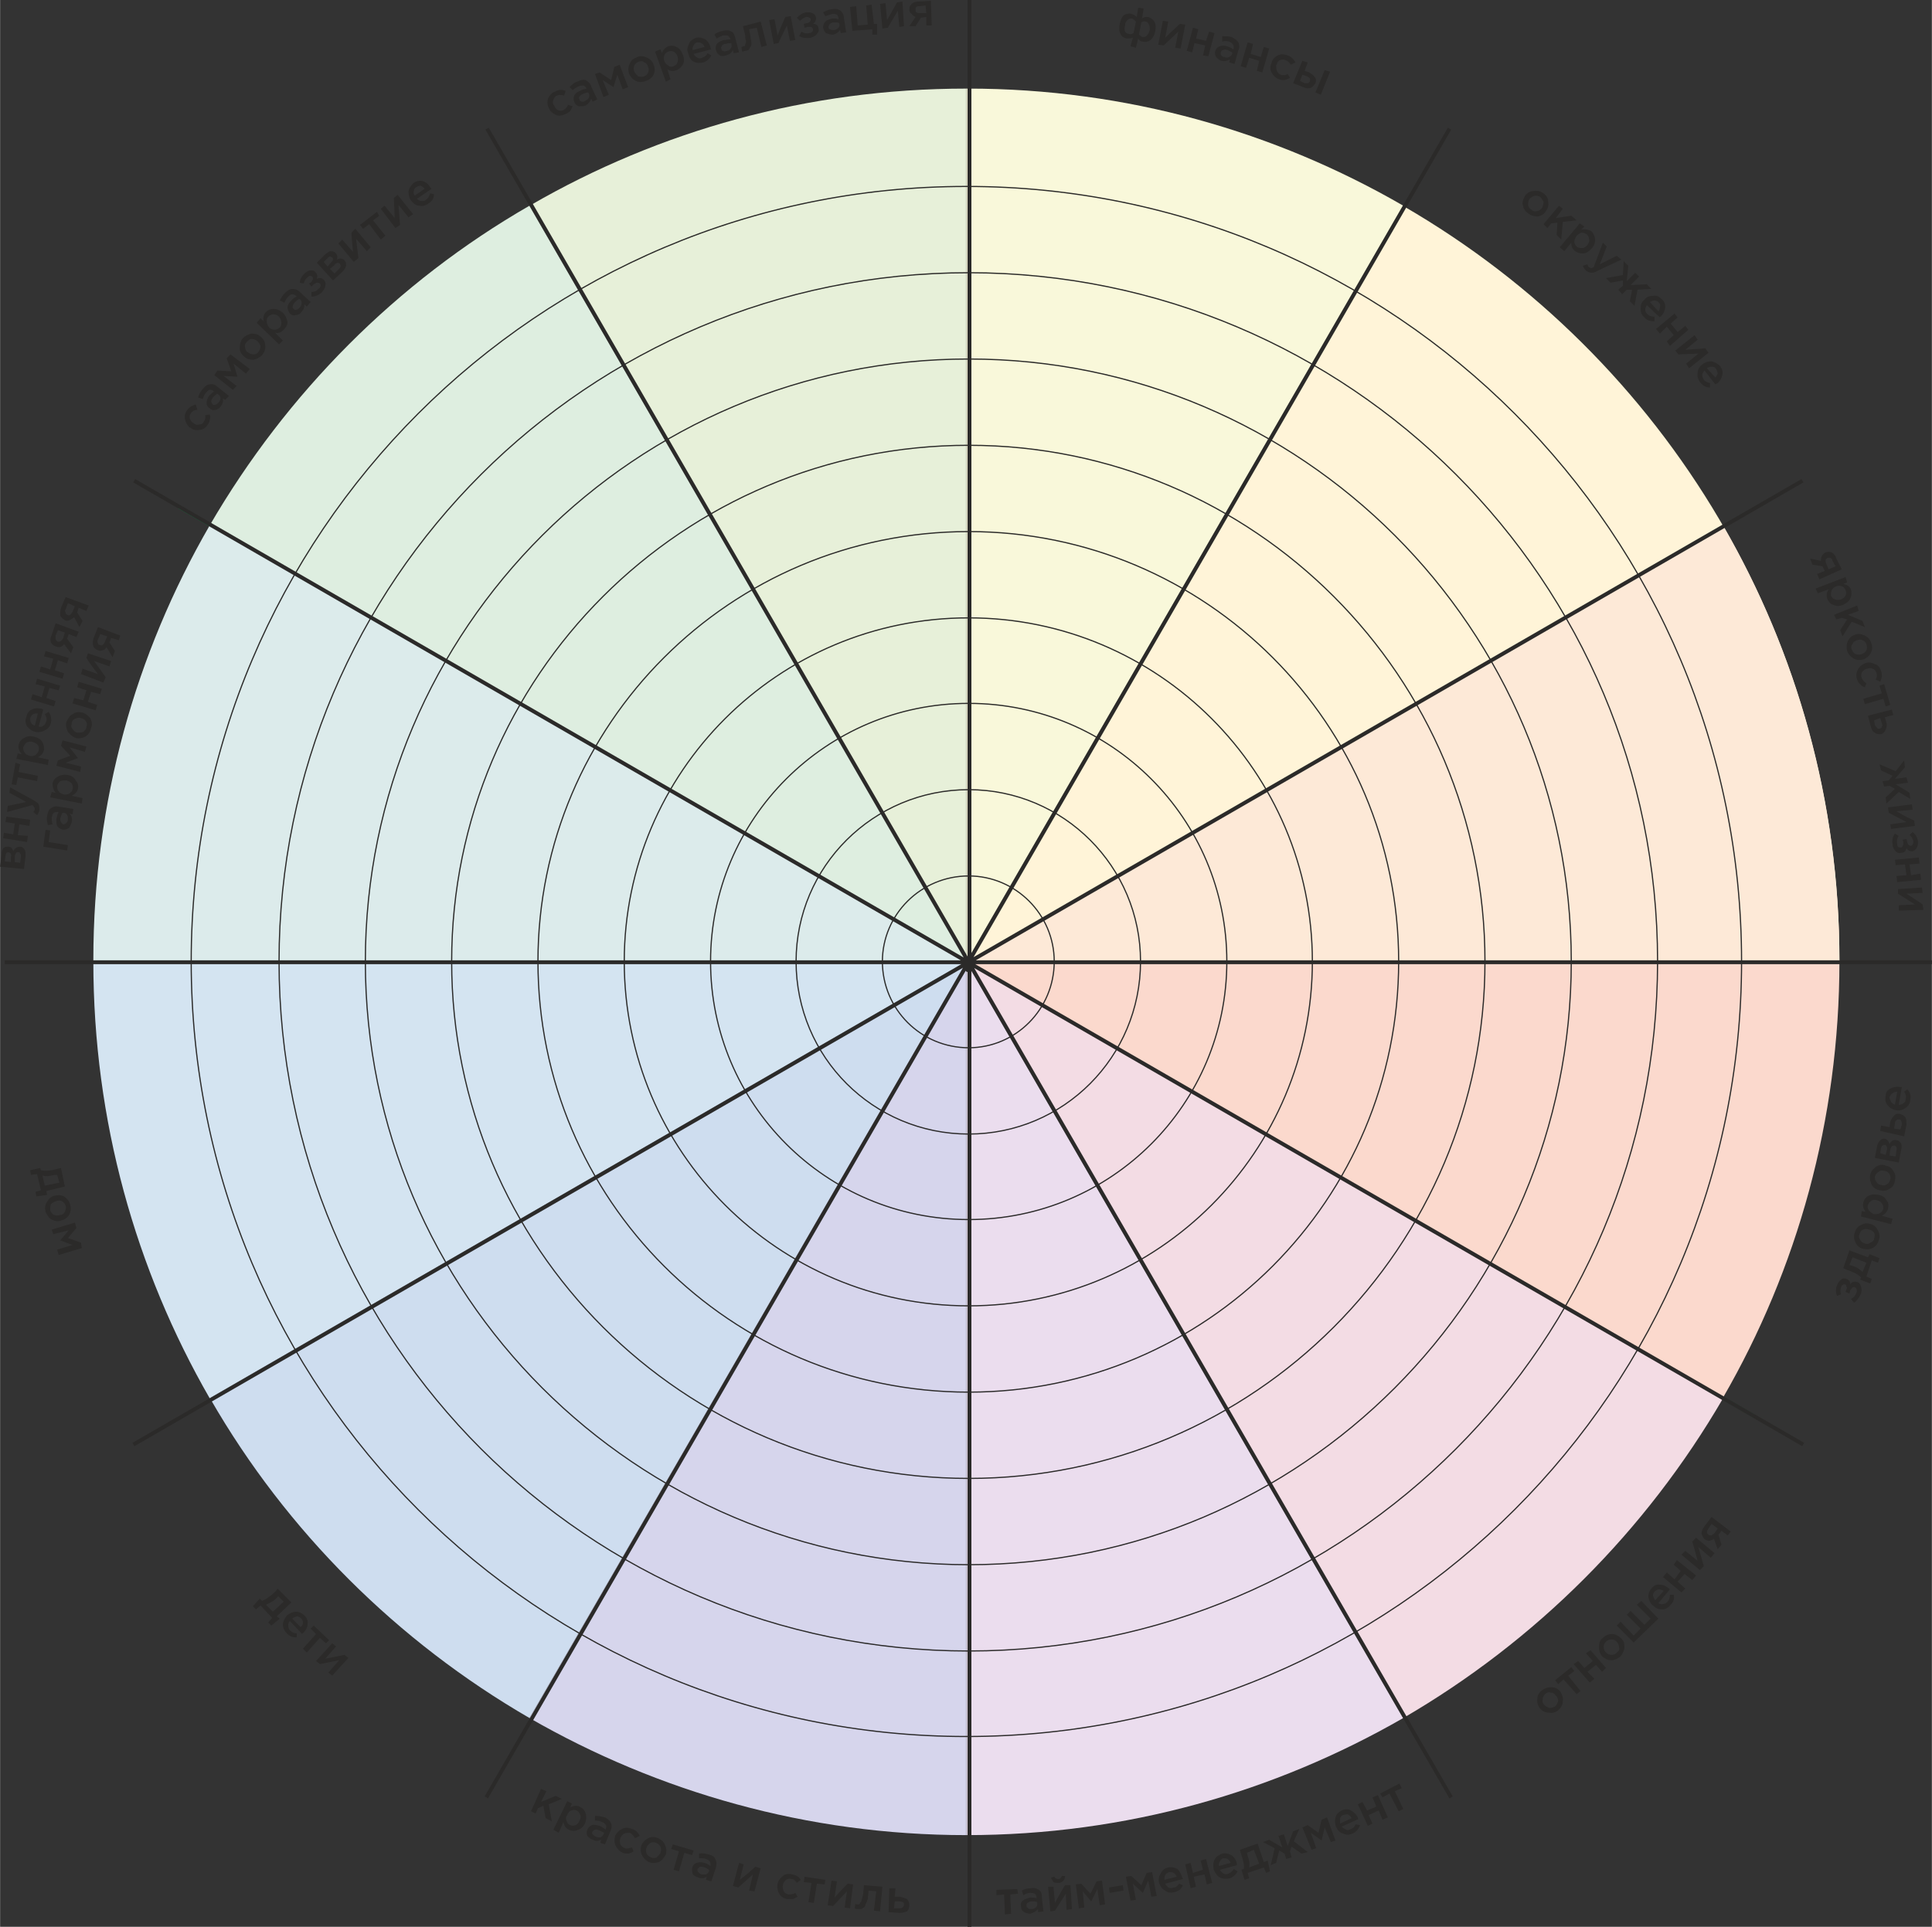 <?xml version="1.0" encoding="UTF-8"?> <!-- Creator: CorelDRAW X7 --> <svg xmlns="http://www.w3.org/2000/svg" xmlns:xlink="http://www.w3.org/1999/xlink" xml:space="preserve" width="124.63mm" height="124.318mm" style="shape-rendering:geometricPrecision; text-rendering:geometricPrecision; image-rendering:optimizeQuality; fill-rule:evenodd; clip-rule:evenodd" viewBox="0 0 2507 2501"><rect x="0" y="0" width="2507" height="2501" fill="#333333" stroke="none"/> <defs> <style type="text/css"> <![CDATA[ .str2 {stroke:#2B2A29;stroke-width:5.031} .str0 {stroke:#009846;stroke-width:4.023} .str1 {stroke:#2B2A29;stroke-width:1.533} .fil15 {fill:none} .fil2 {fill:none;fill-rule:nonzero} .fil14 {fill:#2B2A29;fill-rule:nonzero} .fil13 {fill:#2B2A29;fill-rule:nonzero} .fil0 {fill:#FFF4D8;fill-rule:nonzero} .fil1 {fill:#FDE9D7;fill-rule:nonzero} .fil4 {fill:#FBD9CD;fill-rule:nonzero} .fil3 {fill:#F9F8DA;fill-rule:nonzero} .fil5 {fill:#F3DCE4;fill-rule:nonzero} .fil6 {fill:#EBDDEE;fill-rule:nonzero} .fil9 {fill:#E7F0D9;fill-rule:nonzero} .fil11 {fill:#DEEEE0;fill-rule:nonzero} .fil10 {fill:#DCEBEB;fill-rule:nonzero} .fil12 {fill:#D6D5EC;fill-rule:nonzero} .fil8 {fill:#D4E4F1;fill-rule:nonzero} .fil7 {fill:#CEDDEF;fill-rule:nonzero} ]]> </style> </defs> <g id="Слой_x0020_1">  <path class="fil0" d="M2387 1248l0 0c0,-419 -227,-784 -565,-980l-1 -1 -566 980 0 0 -1 1 0 0 1133 0z"></path> <path class="fil1" d="M1254 1248l0 0 1133 0c0,0 0,-1 0,-2 0,-205 -55,-398 -151,-564l-982 566z"></path> <line class="fil2 str0" x1="2276" y1="1838" x2="232" y2="658"></line> <path class="fil3" d="M1821 267c-166,-96 -359,-152 -565,-152l-2 0 0 1133 1 -1 566 -980z"></path> <path class="fil4" d="M2236 1815l0 -1c96,-166 151,-360 151,-566l0 0 -1132 0 -1 0 982 567z"></path> <path class="fil5" d="M1821 2230l0 0c172,-100 315,-243 415,-415l-980 -566 -2 -1 0 0 567 982z"></path> <path class="fil6" d="M1254 2382l0 0c207,0 400,-56 567,-152l-566 -980 -1 -2 0 1134z"></path> <path class="fil7" d="M1254 1248l0 1 -567 981c-171,-99 -315,-242 -414,-414l-1 -1 982 -567z"></path> <path class="fil8" d="M1254 1248l-982 567c-96,-167 -151,-360 -151,-567l0 0 1133 0z"></path> <path class="fil9" d="M687 267c1,-1 1,-1 2,-1 166,-96 359,-151 565,-151l0 0 0 1132 0 0 0 1 0 0 0 -1 -567 -980z"></path> <path class="fil10" d="M1254 1248l0 0 -1133 0c0,0 0,-1 0,-2 0,-205 55,-398 151,-564l982 566z"></path> <path class="fil11" d="M1254 1248l0 0 -982 -566 0 0c100,-172 243,-316 415,-415l567 980 0 1z"></path> <path class="fil12" d="M1254 2382l0 0 0 -1134 -567 982 0 0c167,96 361,152 567,152z"></path> <path class="fil13" d="M1257 1262c3,0 5,-3 5,-6 0,-3 -2,-5 -5,-5 -3,0 -6,2 -6,5 0,3 3,6 6,6z"></path> <path class="fil2 str1" d="M1257 1472c123,0 223,-100 223,-224 0,-123 -100,-223 -223,-223 -124,0 -224,100 -224,223 0,124 100,224 224,224zm0 -112c61,0 111,-50 111,-112 0,-61 -50,-111 -111,-111 -62,0 -112,50 -112,111 0,62 50,112 112,112zm0 223c185,0 335,-150 335,-335 0,-185 -150,-335 -335,-335 -185,0 -335,150 -335,335 0,185 150,335 335,335zm0 112c246,0 446,-200 446,-447 0,-246 -200,-446 -446,-446 -247,0 -447,200 -447,446 0,247 200,447 447,447zm0 112c308,0 558,-250 558,-559 0,-308 -250,-558 -558,-558 -309,0 -559,250 -559,558 0,309 250,559 559,559zm0 112c370,0 670,-300 670,-671 0,-370 -300,-670 -670,-670 -371,0 -671,300 -671,670 0,371 300,671 671,671zm0 112c432,0 782,-351 782,-783 0,-432 -350,-782 -782,-782 -432,0 -783,350 -783,782 0,432 351,783 783,783zm0 112c494,0 894,-401 894,-895 0,-494 -400,-894 -894,-894 -494,0 -895,400 -895,894 0,494 401,895 895,895zm-3 111c556,0 1006,-450 1006,-1006 0,-555 -450,-1006 -1006,-1006 -556,0 -1006,451 -1006,1006 0,556 450,1006 1006,1006z"></path> <path class="fil2 str2" d="M1258 0l0 2501m-626 -2334l1251 2166m-2 -2166l-1250 2166m1709 -458l-2166 -1251m-1 1251l2166 -1251m-2333 625l2501 0"></path> <path class="fil14" d="M734 148c-5,2 -9,3 -13,1 -4,-2 -7,-4 -9,-9l0 0c-2,-4 -2,-8 -1,-12 2,-4 5,-8 9,-9 5,-3 9,-3 14,-1l-2 6c-4,-1 -7,-1 -9,0 -3,1 -4,3 -5,6 -1,2 -1,5 1,7l0 0c1,3 3,5 5,6 2,1 5,1 7,0 3,-2 5,-4 6,-7l6 2c-1,2 -2,4 -3,6 -2,2 -4,3 -6,4z"></path> <path id="1" class="fil14" d="M775 129l-6 3 -2 -4c-1,4 -4,7 -7,9 -3,1 -6,1 -9,1 -3,-1 -5,-3 -6,-6 -1,-3 -1,-5 0,-8 2,-3 4,-5 8,-6 2,-2 5,-2 8,-3l0 0c-1,-2 -2,-3 -4,-4 -2,0 -4,0 -6,1 -3,1 -5,3 -8,5l-4 -4c3,-3 6,-6 10,-7 4,-2 8,-3 11,-2 3,2 6,4 7,8l8 17zm-11 -8l-1 -1c-2,0 -4,1 -7,2 -2,1 -3,2 -4,3 -1,1 -1,3 0,4 0,2 1,2 3,3 1,0 3,0 4,-1 2,-1 4,-2 5,-4 1,-2 1,-4 0,-6z"></path> <polygon id="2" class="fil14" points="783,126 772,96 778,94 793,104 797,87 804,84 815,113 808,116 801,97 796,113 782,104 790,123 "></polygon> <path id="3" class="fil14" d="M838 105c-5,2 -9,2 -13,0 -4,-2 -7,-5 -9,-10 -1,-4 -1,-8 1,-12 2,-5 5,-7 10,-9 4,-2 9,-1 13,1 4,2 7,5 8,9 2,4 2,9 0,13 -2,4 -6,7 -10,8zm-2 -6c2,-1 4,-2 5,-5 1,-2 1,-5 0,-7 -1,-3 -2,-5 -5,-6 -2,-2 -4,-2 -7,-1 -3,1 -5,3 -6,5 -1,3 -1,5 0,8 1,2 3,4 5,6 3,1 5,1 8,0z"></path> <path id="4" class="fil14" d="M864 106l-14 -39 7 -3 2 5c1,-4 4,-7 8,-9 4,-1 7,-1 11,1 4,2 6,5 8,10 2,5 2,9 0,13 -2,3 -5,6 -8,7 -5,2 -9,1 -12,-1l4 13 -6 3zm10 -20c2,-1 4,-2 5,-5 1,-2 1,-5 0,-8 -1,-3 -3,-5 -5,-6 -2,-1 -4,-1 -7,0 -2,1 -4,2 -5,5 -1,2 -1,5 0,7 1,3 3,5 5,6 2,2 5,2 7,1z"></path> <path id="5" class="fil14" d="M913 81c-5,1 -9,1 -13,-1 -4,-2 -6,-6 -7,-11 -2,-4 -1,-8 1,-12 1,-4 5,-6 9,-8 4,-1 8,0 12,2 3,2 6,6 7,11 0,0 0,1 1,2l-23 6c1,2 3,4 5,5 2,1 4,1 6,0 3,-1 6,-3 7,-6l5 3c-2,4 -5,7 -10,9zm-14 -16l15 -4c0,-2 -2,-4 -4,-5 -1,-1 -3,-1 -6,-1 -2,1 -3,2 -4,4 -1,2 -2,4 -1,6z"></path> <path id="6" class="fil14" d="M959 68l-7 1 -1 -4c-2,4 -5,6 -9,7 -3,1 -6,1 -8,0 -3,-2 -4,-4 -5,-7 -1,-3 0,-6 1,-8 2,-2 5,-4 9,-5 3,0 6,-1 9,-1l0 0c-1,-2 -2,-4 -4,-5 -1,0 -3,0 -6,0 -2,1 -5,2 -8,4l-3 -5c3,-3 7,-4 11,-5 4,-1 8,-1 11,1 3,1 4,4 5,8l5 19zm-10 -10l0 -2c-2,0 -5,0 -7,1 -3,0 -4,1 -5,2 -1,2 -2,3 -1,4 0,2 1,3 2,3 2,1 3,1 5,0 2,0 4,-1 5,-3 1,-1 2,-3 1,-5z"></path> <path id="7" class="fil14" d="M967 66c-1,0 -2,1 -4,1l-1 -6c1,0 1,0 2,-1 1,0 2,0 2,0 1,-1 1,-1 1,-3 1,-1 1,-2 1,-4 -1,-2 -1,-4 -1,-7 -1,-4 -2,-8 -3,-12l23 -6 8 31 -7 2 -6 -25 -10 2c1,5 2,9 2,12 1,3 1,5 1,7 0,2 -1,4 -2,5 0,1 -1,2 -2,3 -1,0 -2,1 -4,1z"></path> <path id="8" class="fil14" d="M1004 57l-6 -31 7 -1 4 21c4,-11 8,-19 10,-24l7 -1 6 31 -7 1 -4 -20 -11 23 -6 1z"></path> <path id="9" class="fil14" d="M1052 49c-6,1 -11,0 -15,-2l3 -6c3,2 6,3 10,2 2,0 3,-1 4,-2 1,-1 1,-2 1,-3 0,-1 -1,-2 -2,-3 -1,0 -3,0 -5,0l-4 1 -1 -5 4 -1c2,0 3,-1 4,-2 1,-1 1,-2 1,-3 0,-1 -1,-2 -2,-2 -1,-1 -2,-1 -4,-1 -3,1 -6,3 -8,5l-4 -4c3,-3 7,-6 12,-7 3,0 6,0 8,1 3,1 4,3 5,6 0,3 -1,6 -4,8 4,0 7,2 7,6 1,3 0,5 -2,7 -2,3 -5,4 -8,5z"></path> <path id="10" class="fil14" d="M1098 42l-7 1 -1 -4c-2,3 -5,5 -9,6 -4,0 -6,-1 -9,-2 -2,-1 -3,-4 -4,-7 0,-3 1,-6 3,-8 2,-2 5,-3 9,-4 3,0 6,0 8,1l0 -1c0,-2 -1,-4 -2,-5 -2,-1 -4,-1 -6,-1 -3,1 -6,2 -9,3l-3 -5c4,-2 8,-4 12,-4 5,-1 8,0 11,2 2,2 4,5 4,9l3 19zm-9 -11l0 -1c-2,-1 -4,-1 -7,-1 -2,0 -4,1 -5,2 -1,1 -2,3 -2,4 0,2 1,3 2,3 2,1 3,1 5,1 2,0 4,-1 6,-3 1,-1 2,-3 1,-5z"></path> <polygon id="11" class="fil14" points="1132,45 1132,38 1106,40 1103,9 1111,8 1113,33 1126,32 1124,7 1131,6 1134,31 1138,31 1138,45 "></polygon> <path id="12" class="fil14" d="M1145 37l-3 -32 7 -1 2 22c6,-10 10,-18 13,-23l7 -1 2 32 -6 1 -2 -21 -13 22 -7 1z"></path> <path id="13" class="fil14" d="M1180 34l8 -12c-2,-1 -4,-2 -5,-4 -2,-1 -3,-3 -3,-6 0,-3 1,-5 3,-7 2,-2 5,-3 9,-3l16 -1 1 32 -7 0 0 -11 -7 1 -7 11 -8 0zm14 -17l8 0 -1 -10 -7 1c-2,0 -4,0 -5,1 -1,1 -1,2 -1,4 0,1 0,2 1,3 2,1 3,1 5,1z"></path> <path id="14" class="fil14" d="M1467 60l3 -11c-3,1 -5,1 -8,1 -4,-1 -7,-3 -8,-6 -2,-3 -2,-8 -1,-13 1,-4 2,-8 5,-11 3,-2 7,-3 10,-2 3,1 5,2 7,4l2 -12 7 1 -2 13c2,-2 5,-2 8,-2 3,1 6,3 8,6 2,4 2,8 1,13 -1,5 -3,8 -6,11 -3,2 -6,3 -10,2 -3,0 -5,-2 -6,-4l-3 12 -7 -2zm-2 -16c2,1 4,0 6,-1l3 -15c-2,-2 -3,-3 -5,-4 -2,0 -4,0 -6,2 -2,2 -3,4 -3,7 -1,3 -1,6 0,8 1,2 3,3 5,3zm17 4c3,0 5,0 6,-2 2,-1 3,-4 4,-7 0,-3 0,-5 -1,-7 -1,-2 -2,-4 -5,-4 -1,-1 -3,0 -5,1l-3 16c1,1 3,2 4,3z"></path> <path id="15" class="fil14" d="M1503 58l6 -31 7 1 -4 21c8,-8 15,-14 19,-18l7 1 -6 31 -7 -1 4 -21 -19 18 -7 -1z"></path> <polygon id="16" class="fil14" points="1540,66 1548,36 1555,38 1552,50 1565,53 1569,41 1576,43 1568,73 1561,72 1564,59 1550,56 1547,68 "></polygon> <path id="17" class="fil14" d="M1602 83l-7 -2 1 -4c-3,2 -7,3 -11,2 -3,-1 -5,-3 -7,-5 -1,-2 -2,-5 -1,-8 1,-3 3,-5 6,-6 3,-1 6,-1 9,0 3,1 6,2 8,4l1 -1c0,-2 0,-4 -1,-5 -1,-2 -3,-3 -5,-4 -3,-1 -6,-1 -9,0l0 -7c4,0 8,0 12,1 4,2 7,4 9,7 1,3 2,6 0,10l-5 18zm-3 -13l0 -2c-2,-1 -4,-2 -6,-3 -3,-1 -4,-1 -6,0 -1,0 -2,1 -3,3 0,1 0,3 1,4 1,1 2,2 4,2 2,1 4,1 6,0 2,-1 3,-2 4,-4z"></path> <polygon id="18" class="fil14" points="1610,86 1619,55 1626,57 1623,70 1636,74 1640,61 1647,63 1638,94 1631,92 1634,79 1621,75 1617,88 "></polygon> <path id="19" class="fil14" d="M1660 103c-5,-2 -8,-5 -10,-9 -2,-4 -2,-8 0,-12l0 0c1,-5 4,-8 8,-10 4,-2 8,-2 13,0 4,1 8,5 10,9l-6 3c-2,-3 -4,-5 -7,-6 -2,-1 -4,-1 -7,0 -2,1 -4,3 -4,6l-1 0c0,3 0,5 1,8 1,2 2,4 5,5 3,1 6,1 9,-1l3 5c-3,2 -5,2 -7,3 -2,0 -5,0 -7,-1z"></path> <path id="20" class="fil14" d="M1678 108l12 -29 7 2 -4 11 6 2c3,2 6,4 7,6 2,2 2,5 1,8 -2,3 -4,5 -6,6 -3,1 -6,1 -10,-1l-13 -5zm9 -3l6 3c1,0 3,0 4,0 1,0 2,-1 3,-3 0,-1 0,-2 0,-3 -1,-1 -2,-2 -4,-3l-6 -2 -3 8zm20 15l12 -29 7 2 -12 30 -7 -3z"></path> <path id="21" class="fil14" d="M1983 277c-4,-3 -6,-6 -7,-11 -1,-4 1,-8 3,-12 3,-4 7,-6 11,-6 5,-1 9,0 13,3 4,3 6,6 6,11 1,4 0,8 -3,12 -2,4 -6,6 -10,7 -5,0 -9,-1 -13,-4zm4 -5c2,2 5,3 7,2 3,0 5,-2 7,-4 1,-2 2,-5 2,-8 -1,-2 -2,-4 -4,-6 -2,-2 -5,-2 -7,-2 -3,1 -5,2 -7,4 -2,3 -2,5 -2,8 0,2 2,5 4,6z"></path> <polygon id="22" class="fil14" points="2003,291 2023,267 2028,271 2019,283 2039,280 2046,286 2028,288 2026,311 2020,305 2021,289 2013,290 2008,296 "></polygon> <path id="23" class="fil14" d="M2024 321l26 -31 6 4 -4 4c5,-1 9,0 13,2 3,3 4,6 5,10 0,5 -1,9 -5,13 -3,3 -6,6 -11,6 -4,0 -7,-1 -10,-3 -4,-3 -5,-7 -5,-11l-9 11 -6 -5zm22 -1c2,2 4,2 7,2 3,0 5,-2 7,-4 2,-3 3,-5 2,-8 0,-2 -1,-4 -3,-6 -2,-1 -4,-2 -7,-2 -2,1 -4,2 -6,4 -2,3 -3,5 -3,8 0,2 1,4 3,6z"></path> <path id="24" class="fil14" d="M2059 352c-2,-2 -4,-4 -5,-7l6 -2c0,1 1,3 2,4 1,0 2,1 3,1 1,0 2,-1 3,-1l12 -32 5 5 -9 23 22 -11 6 5 -32 15c-3,2 -5,2 -7,2 -2,0 -4,-1 -6,-2z"></path> <polygon id="25" class="fil14" points="2084,361 2106,357 2107,339 2113,345 2111,365 2122,354 2127,359 2116,370 2137,369 2143,375 2125,376 2121,397 2115,391 2118,376 2111,376 2105,382 2100,376 2106,371 2106,364 2090,367 "></polygon> <path id="26" class="fil14" d="M2134 412c-4,-3 -5,-7 -5,-12 0,-4 1,-8 5,-11 3,-4 7,-5 11,-5 5,-1 8,1 11,4 4,3 5,7 5,11 -1,5 -2,8 -6,12 -1,0 -1,1 -1,1l-17 -16c-1,2 -2,4 -2,6 0,2 1,4 3,6 2,2 5,3 9,3l0 6c-5,0 -10,-1 -13,-5zm7 -20l11 12c2,-2 2,-4 2,-6 1,-2 0,-4 -2,-6 -1,-1 -3,-2 -5,-2 -2,0 -4,1 -6,2z"></path> <polygon id="27" class="fil14" points="2149,427 2173,407 2177,412 2168,420 2177,431 2187,423 2191,428 2167,449 2163,443 2172,435 2163,424 2154,433 "></polygon> <path id="28" class="fil14" d="M2174 455l25 -20 4 6 -16 13c11,-1 20,-1 26,-2l4 6 -25 20 -4 -6 16 -13 -26 1 -4 -5z"></path> <path id="29" class="fil14" d="M2206 496c-2,-3 -4,-7 -3,-12 0,-4 2,-8 6,-11 4,-3 8,-4 12,-4 4,1 8,3 11,6 3,4 4,8 3,12 -1,4 -3,8 -7,11 -1,0 -1,0 -2,1l-14 -18c-2,2 -3,4 -3,6 0,2 1,4 2,6 2,2 5,4 8,4l0 6c-5,0 -9,-2 -13,-7zm9 -18l11 12c1,-1 2,-3 3,-5 0,-2 -1,-4 -2,-6 -1,-2 -3,-3 -5,-3 -2,0 -4,0 -7,2z"></path> <path id="30" class="fil14" d="M2349 725l14 3c0,-2 0,-4 1,-6 1,-2 3,-4 5,-5 3,-1 5,-1 8,0 3,2 5,4 6,8l7 14 -29 13 -3 -7 10 -4 -3 -6 -13 -2 -3 -8zm21 7l3 7 9 -4 -4 -7c0,-2 -1,-3 -3,-4 -1,0 -2,0 -3,0 -2,1 -3,2 -3,3 0,2 0,3 1,5z"></path> <path id="31" class="fil14" d="M2356 764l39 -15 2 7 -5 2c5,1 8,3 10,7 1,4 1,8 -1,12 -1,3 -5,6 -9,8 -5,2 -9,2 -13,0 -4,-1 -6,-4 -8,-8 -1,-4 -1,-8 2,-12l-14 5 -3 -6zm20 9c1,3 3,4 5,5 3,1 5,1 8,0 3,-1 5,-3 6,-5 1,-2 1,-5 0,-7 -1,-2 -2,-4 -5,-5 -2,-1 -5,-1 -7,0 -3,1 -5,3 -6,5 -1,3 -1,5 -1,7z"></path> <polygon id="32" class="fil14" points="2380,798 2410,786 2412,793 2398,798 2417,806 2420,814 2403,807 2391,826 2388,818 2397,804 2390,802 2383,804 "></polygon> <path id="33" class="fil14" d="M2397 845c-1,-4 -1,-9 1,-13 2,-4 5,-7 9,-8 4,-2 9,-1 13,1 4,2 7,5 8,9 2,5 2,9 0,13 -2,4 -5,7 -10,9 -4,1 -8,1 -12,-1 -4,-2 -7,-5 -9,-10zm6 -2c1,3 3,5 5,6 3,1 5,1 8,0 3,-1 5,-3 6,-5 1,-3 1,-5 0,-8 -1,-2 -2,-4 -5,-5 -2,-1 -5,-1 -7,0 -3,1 -5,2 -6,5 -2,2 -2,5 -1,7z"></path> <path id="34" class="fil14" d="M2410 882c-2,-5 -1,-9 1,-13 2,-4 5,-6 9,-8l0 0c4,-2 9,-1 13,1 4,1 7,5 8,9 2,5 1,9 -1,14l-6 -3c2,-3 2,-6 1,-9 -1,-2 -2,-4 -5,-5 -2,-1 -5,-1 -7,0l-1 0c-2,1 -4,2 -6,5 -1,2 -1,5 0,7 1,3 3,5 6,7l-2 5c-3,-1 -5,-2 -6,-4 -2,-1 -3,-3 -4,-6z"></path> <polygon id="35" class="fil14" points="2418,907 2442,900 2439,890 2445,888 2453,915 2447,917 2444,907 2420,914 "></polygon> <path id="36" class="fil14" d="M2424 929l31 -8 2 7 -11 3 2 7c1,4 0,7 -1,9 -1,3 -3,5 -6,6 -3,0 -6,0 -8,-2 -3,-1 -4,-4 -5,-7l-4 -15zm8 6l1 6c1,2 2,3 3,4 1,1 2,1 3,1 2,-1 3,-1 3,-3 1,-1 1,-2 0,-4l-2 -7 -8 3z"></path> <polygon id="37" class="fil14" points="2439,992 2460,1001 2471,987 2472,996 2459,1011 2474,1009 2476,1016 2460,1018 2478,1029 2479,1037 2464,1028 2448,1043 2447,1035 2459,1024 2452,1020 2445,1021 2443,1014 2451,1013 2456,1007 2441,1000 "></polygon> <path id="38" class="fil14" d="M2450 1048l31 -4 1 7 -21 2c10,6 18,10 23,12l1 7 -31 4 -1 -6 21 -3 -23 -12 -1 -7z"></path> <path id="39" class="fil14" d="M2456 1096c-1,-5 0,-10 3,-14l5 3c-2,3 -3,6 -2,10 0,2 0,3 1,4 1,1 2,1 4,1 1,0 2,-1 2,-2 1,-1 1,-3 1,-5l-1 -3 5 -1 1 4c0,1 1,3 2,4 1,0 2,1 3,1 1,-1 2,-1 2,-2 1,-1 1,-3 1,-4 -1,-3 -2,-6 -5,-8l4 -4c4,3 6,7 7,12 0,3 0,6 -2,9 -1,2 -3,3 -5,4 -4,0 -6,-1 -8,-4 -1,4 -3,6 -7,6 -3,1 -5,0 -7,-2 -2,-2 -4,-5 -4,-9z"></path> <polygon id="40" class="fil14" points="2459,1116 2490,1113 2491,1121 2478,1122 2480,1136 2492,1134 2493,1142 2462,1145 2461,1137 2474,1136 2472,1122 2460,1123 "></polygon> <path id="41" class="fil14" d="M2463 1154l31 -2 1 7 -21 1c9,6 17,11 21,14l1 7 -32 1 0 -7 21 -1 -22 -14 0 -6z"></path> <circle class="fil15" transform="matrix(1.16 -1.324 1.324 1.16 1252.06 1245.47)" r="644"></circle> <path class="fil14" d="M689 2351l13 -29 7 3 -7 14 19 -8 8 4 -17 7 4 22 -8 -4 -3 -16 -7 3 -3 7 -6 -3zm29 24l18 -37 6 3 -2 5c4,-2 8,-3 12,-1 4,2 7,5 8,9 1,4 1,8 -1,13 -2,4 -5,7 -9,8 -4,2 -8,2 -12,0 -4,-2 -6,-5 -7,-10l-6 14 -7 -4zm22 -6c2,1 4,1 7,0 2,-1 4,-3 5,-6 1,-2 2,-5 1,-7 -1,-3 -3,-5 -5,-6 -2,-1 -4,-1 -7,0 -2,1 -4,3 -5,6 -2,2 -2,5 -1,7 1,3 2,5 5,6zm45 25l-6 -2 1 -4c-4,2 -7,2 -11,0 -3,-1 -5,-3 -7,-5 -1,-3 -1,-5 0,-8 1,-3 4,-5 6,-6 3,-1 6,0 10,1 3,1 5,3 8,5l0 -1c1,-2 1,-4 0,-5 -1,-2 -2,-3 -5,-4 -2,-1 -5,-2 -9,-2l0 -6c5,0 9,1 13,2 4,2 7,5 8,8 1,3 1,6 -1,10l-7 17zm-2 -13l1 -2c-2,-1 -4,-2 -6,-3 -3,-1 -4,-2 -6,-1 -1,0 -2,1 -3,2 -1,2 -1,3 0,4 1,1 2,2 4,3 2,1 4,1 6,1 2,-1 3,-2 4,-4zm25 24c-4,-2 -7,-5 -9,-9 -2,-4 -2,-8 -1,-12l0 -1c2,-4 5,-7 9,-9 4,-2 8,-2 13,0 4,1 8,4 10,9l-6 3c-2,-3 -4,-6 -7,-7 -2,0 -5,0 -7,1 -2,1 -4,3 -5,6l0 0c-1,3 -1,5 0,8 1,2 3,4 6,5 2,1 5,0 9,-1l2 5c-2,2 -4,2 -6,3 -3,0 -5,0 -8,-1zm34 12c-4,-2 -7,-5 -9,-9 -2,-4 -2,-8 -1,-12 2,-5 5,-8 9,-10 4,-2 8,-2 13,0 4,2 7,4 9,9 2,4 2,8 1,12 -2,4 -5,8 -9,10 -4,1 -8,2 -13,0zm3 -6c2,1 5,1 7,0 2,-2 4,-4 5,-6 1,-3 1,-5 0,-8 -1,-2 -3,-4 -6,-5 -2,-1 -5,-1 -7,0 -2,2 -4,3 -5,6 -1,3 -1,5 0,8 1,2 3,4 6,5zm29 16l7 -24 -10 -3 2 -6 27 8 -2 6 -10 -3 -7 24 -7 -2zm49 15l-7 -2 1 -4c-3,2 -7,3 -11,1 -3,-1 -5,-2 -7,-4 -1,-3 -1,-5 -1,-8 1,-4 3,-6 6,-7 3,-1 6,-1 10,0 3,1 5,2 8,4l0 0c0,-3 0,-4 -1,-6 -1,-1 -2,-2 -5,-3 -2,-1 -6,-1 -9,-1l0 -6c4,-1 8,0 12,1 5,1 8,3 9,6 2,3 2,7 1,11l-6 18zm-3 -13l0 -2c-2,-1 -4,-3 -6,-3 -2,-1 -4,-1 -6,-1 -1,1 -2,2 -3,3 0,2 0,3 1,4 1,1 2,2 4,3 2,0 4,0 6,0 2,-1 3,-2 4,-4zm31 19l8 -30 6 2 -5 20c9,-7 16,-13 20,-17l7 2 -8 30 -7 -1 5 -21 -19 17 -7 -2zm70 17c-4,-1 -8,-3 -10,-7 -2,-4 -3,-8 -2,-12l0 -1c1,-4 3,-7 7,-10 3,-3 8,-3 12,-2 5,1 9,3 11,7l-5 4c-2,-3 -4,-5 -7,-5 -3,-1 -5,0 -7,1 -2,2 -4,4 -4,7l0 0c-1,3 0,5 1,8 1,2 3,3 6,4 3,0 6,0 9,-2l3 5c-2,1 -4,2 -6,3 -2,0 -5,0 -8,0zm28 4l4 -25 -10 -1 1 -7 27 4 -1 6 -10 -1 -4 25 -7 -1zm25 4l5 -32 7 1 -3 21c7,-8 13,-14 17,-18l7 1 -4 31 -7 -1 3 -21 -18 19 -7 -1zm39 5c-1,0 -2,0 -4,-1l1 -6c1,1 2,1 2,1 1,0 2,0 2,0 1,0 2,-1 2,-2 1,-1 2,-2 2,-4 1,-2 1,-4 2,-7 0,-4 1,-8 1,-12l24 2 -3 32 -8 -1 3 -25 -10 -1c0,4 -1,8 -1,11 -1,3 -2,6 -3,7 0,2 -1,3 -2,4 -2,1 -3,2 -4,2 -1,0 -2,0 -4,0zm40 4l1 -31 8 0 -1 11 7 0c4,1 7,2 9,3 2,2 3,5 3,8 0,3 -1,6 -3,8 -3,1 -6,2 -9,2l-15 -1zm7 -5l7 0c2,0 3,0 4,-1 1,-1 2,-2 2,-3 0,-2 0,-3 -1,-4 -1,0 -3,-1 -5,-1l-6 0 -1 9z"></path> <path class="fil14" d="M269 552c-2,3 -6,6 -10,6 -5,1 -9,0 -12,-3l-1 0c-3,-3 -5,-6 -6,-11 -1,-4 0,-8 3,-12 3,-4 7,-6 11,-7l2 7c-4,0 -7,2 -8,4 -2,2 -2,4 -2,7 1,2 2,5 5,6l0 0c2,2 4,3 7,2 3,0 5,-1 6,-3 2,-3 3,-6 2,-9l6 -1c1,2 1,4 0,7 0,2 -1,4 -3,7zm28 -38l-5 5 -3 -2c1,4 0,7 -3,11 -2,2 -4,4 -7,4 -2,1 -5,0 -7,-2 -3,-2 -4,-4 -4,-7 0,-3 1,-6 3,-9 2,-2 4,-4 7,-6l-1 0c-1,-2 -3,-2 -5,-2 -2,0 -3,2 -5,4 -2,2 -3,5 -4,8l-6 -2c1,-4 3,-8 6,-11 3,-4 6,-6 9,-6 3,-1 7,0 10,3l15 12zm-14 -2l-1 -1c-2,1 -4,3 -6,5 -1,2 -2,3 -2,5 0,1 1,3 2,4 1,1 2,1 4,0 1,0 2,-1 3,-2 2,-2 3,-4 3,-6 0,-2 -1,-4 -3,-5zm19 -6l-24 -19 4 -6 18 1 -6 -17 5 -5 25 19 -5 6 -16 -13 5 17 -18 -1 17 13 -5 5zm38 -45c-3,3 -7,5 -11,6 -5,0 -9,-1 -12,-4 -4,-3 -6,-7 -6,-11 0,-5 1,-9 4,-13 3,-3 7,-5 11,-6 5,0 9,1 12,4 4,3 6,7 6,11 1,5 -1,9 -4,13zm-5 -4c2,-3 3,-5 3,-8 -1,-2 -2,-4 -4,-6 -2,-2 -5,-3 -8,-3 -2,0 -4,2 -6,4 -2,2 -3,4 -2,7 0,2 1,5 3,6 3,2 5,3 8,3 2,0 5,-1 6,-3zm27 -10l-29 -28 5 -6 4 4c-1,-5 0,-9 3,-12 3,-3 6,-4 10,-4 5,0 8,2 12,5 4,4 5,8 6,12 0,4 -2,7 -5,10 -3,3 -6,5 -11,4l10 10 -5 5zm1 -22c2,-2 2,-4 2,-6 0,-3 -1,-5 -3,-8 -2,-2 -5,-3 -7,-3 -3,0 -5,1 -7,3 -2,2 -2,4 -2,6 0,3 1,5 3,8 2,2 5,3 7,3 3,0 5,-1 7,-3zm40 -33l-5 6 -3 -3c0,4 -1,7 -4,10 -2,3 -5,4 -8,4 -2,1 -5,0 -7,-2 -2,-3 -3,-6 -3,-8 0,-3 2,-6 5,-9 2,-2 4,-4 7,-5l-1 -1c-1,-1 -3,-2 -5,-2 -2,0 -3,1 -5,3 -2,2 -4,5 -5,8l-6 -3c2,-4 4,-7 7,-10 3,-3 6,-5 10,-5 3,0 6,1 9,4l14 13zm-13 -3l-2 -1c-2,1 -4,3 -6,5 -1,1 -2,3 -2,4 -1,2 0,3 1,4 1,1 2,2 3,1 2,0 3,-1 4,-2 2,-2 3,-3 3,-5 1,-2 0,-4 -1,-6zm28 -10c-4,4 -9,6 -14,6l0 -6c3,0 7,-1 9,-4 2,-1 2,-2 3,-4 0,-1 0,-2 -1,-3 -1,-1 -2,-1 -4,-1 -1,0 -2,1 -4,2l-3 3 -3 -4 3 -2c1,-2 2,-3 2,-4 0,-1 0,-2 -1,-3 -1,-1 -2,-1 -3,-1 -1,0 -2,1 -3,2 -3,2 -4,5 -5,8l-5 -1c0,-4 2,-8 6,-12 2,-2 5,-4 8,-4 2,0 5,0 6,2 3,3 3,5 2,9 3,-2 7,-1 9,1 2,2 3,5 2,8 0,3 -2,5 -4,8zm14 -15l-21 -23 11 -11c3,-2 5,-4 7,-4 3,0 5,1 6,2 3,3 3,6 2,9 4,-2 7,-2 10,1 2,2 2,4 2,7 -1,3 -2,5 -5,8l-12 11zm2 -9l6 -6c1,-1 1,-2 2,-3 0,-2 -1,-3 -1,-4 -1,0 -2,-1 -3,-1 -2,1 -3,1 -4,3l-6 5 6 6zm-9 -9l5 -6c1,-1 2,-2 2,-3 0,-1 0,-2 -1,-3 -1,0 -2,-1 -3,-1 -1,0 -2,1 -3,2l-5 5 5 6zm34 -6l-20 -24 5 -5 14 16c-1,-11 -2,-20 -2,-25l5 -5 20 24 -5 5 -14 -16 3 25 -6 5zm35 -29l-15 -20 -8 6 -4 -5 22 -17 3 5 -8 6 16 20 -6 5zm19 -15l-19 -25 5 -4 13 16c0,-11 -1,-20 -1,-26l5 -4 20 25 -6 4 -13 -16 2 26 -6 4zm43 -32c-4,3 -8,4 -12,3 -4,0 -8,-3 -11,-7 -2,-3 -3,-7 -3,-12 1,-4 3,-7 6,-10 4,-3 8,-4 12,-3 4,1 8,4 10,8 1,1 1,1 2,2l-19 13c2,2 4,3 6,3 2,0 4,0 6,-2 2,-1 4,-4 5,-8l5 1c0,5 -2,9 -7,12zm-18 -10l13 -9c-2,-2 -3,-3 -5,-4 -3,0 -4,1 -6,2 -2,1 -3,3 -3,5 -1,2 0,4 1,6z"></path> <path class="fil14" d="M2415 1679c-2,5 -5,9 -9,12l-4 -5c4,-2 6,-5 7,-8 1,-2 1,-3 0,-5 0,-1 -1,-2 -2,-2 -1,-1 -2,0 -3,0 -1,1 -2,3 -3,4l-1 4 -5 -2 1 -3c1,-2 1,-3 0,-4 0,-2 -1,-3 -2,-3 -1,0 -2,0 -3,1 -1,0 -1,1 -2,3 -1,3 -1,6 0,9l-5 2c-2,-4 -2,-9 0,-14 1,-3 3,-5 5,-7 2,-2 4,-2 7,-1 3,1 5,3 5,7 2,-3 5,-4 9,-3 3,1 4,3 5,6 1,3 1,6 0,9zm12 -13l-13 -5 1 -3c-4,-4 -10,-7 -19,-10l-4 -2 8 -23 24 9 2 -4 13 5 -2 6 -8 -3 -7 21 7 3 -2 6zm-10 -15l5 -12 -18 -7 -4 10 4 1c6,2 10,5 13,8zm21 -41c-1,4 -4,8 -8,10 -4,2 -8,2 -12,1 -5,-1 -8,-4 -10,-8 -2,-4 -3,-9 -1,-13 1,-5 4,-8 8,-10 4,-2 8,-3 13,-1 4,1 7,4 9,8 2,4 3,8 1,13zm-6 -2c1,-3 1,-6 0,-8 -2,-2 -4,-4 -7,-4 -2,-1 -5,-1 -7,0 -3,1 -4,3 -5,6 -1,3 -1,5 1,7 1,3 3,4 6,5 2,1 5,1 7,-1 3,-1 5,-3 5,-5zm22 -19l-39 -10 1 -7 5 1c-3,-4 -4,-8 -3,-12 1,-4 3,-7 7,-9 4,-2 8,-2 13,-1 5,1 8,3 10,7 3,3 3,7 2,11 -1,4 -4,7 -8,9l14 4 -2 7zm-10 -20c0,-2 0,-5 -2,-7 -1,-2 -3,-3 -6,-4 -3,-1 -6,-1 -8,1 -2,1 -3,3 -4,5 -1,3 0,5 1,7 2,2 4,4 7,5 2,0 5,0 7,-1 3,-2 4,-3 5,-6zm15 -36c-1,5 -3,8 -7,10 -4,3 -8,3 -13,2 -4,-1 -8,-3 -10,-7 -2,-4 -3,-8 -2,-13 1,-5 4,-8 8,-11 4,-2 8,-3 12,-1 5,1 8,3 10,7 3,4 3,8 2,13zm-6 -2c1,-2 0,-5 -1,-7 -1,-2 -4,-4 -6,-4 -3,-1 -6,-1 -8,1 -2,1 -4,3 -5,6 0,2 0,5 2,7 1,2 3,4 6,4 3,1 5,1 8,-1 2,-1 3,-3 4,-6zm11 -22l-31 -6 3 -16c1,-3 2,-5 4,-7 1,-1 3,-2 6,-2 3,1 5,3 6,7 2,-4 5,-6 9,-5 3,0 4,2 6,4 1,3 1,6 0,9l-3 16zm-4 -8l1 -8c1,-2 0,-3 0,-4 -1,-1 -1,-2 -3,-2 -1,0 -2,0 -3,1 -1,1 -1,2 -2,4l-1 8 8 1zm-13 -2l2 -8c0,-1 0,-2 -1,-3 0,-1 -1,-2 -2,-2 -1,0 -2,0 -3,1 -1,0 -1,1 -2,3l-1 7 7 2zm24 -24l-31 -7 1 -7 11 2 1 -7c1,-3 3,-6 5,-8 2,-2 4,-3 8,-2 3,1 5,2 7,5 1,2 1,5 1,9l-3 15zm-5 -9l2 -6c0,-2 0,-4 -1,-5 0,-1 -1,-2 -3,-2 -1,0 -2,0 -3,1 -1,1 -2,2 -2,4l-1 7 8 1zm13 -39c0,5 -3,9 -6,11 -4,3 -8,4 -13,3 -4,-1 -8,-3 -10,-6 -3,-3 -4,-7 -3,-12 0,-5 2,-8 6,-10 4,-2 8,-3 13,-2 0,0 1,0 2,0l-4 23c3,0 5,-1 6,-2 2,-1 3,-3 3,-6 1,-3 0,-6 -2,-9l4 -3c4,4 5,8 4,13zm-20 7l3 -17c-3,0 -5,1 -6,2 -2,1 -3,3 -4,5 0,2 1,4 2,6 1,2 3,3 5,4z"></path> <path class="fil14" d="M39 1519l13 -3 1 3c5,1 12,1 22,-2l4 -1 5 24 -24 6 1 5 -14 2 -1 -6 7 -2 -5 -21 -8 1 -1 -6zm16 7l3 13 19 -4 -3 -10 -4 0c-6,2 -11,2 -15,1zm4 47c-1,-5 -1,-9 2,-13 2,-4 5,-7 10,-8 4,-1 8,-1 12,1 4,3 7,6 8,11 1,4 1,8 -1,12 -2,4 -6,7 -10,8 -5,2 -9,1 -13,-1 -4,-2 -6,-6 -8,-10zm6 -2c1,3 3,5 5,6 3,1 5,1 8,0 3,0 5,-2 6,-4 1,-3 2,-5 1,-8 -1,-3 -2,-4 -5,-6 -2,-1 -5,-1 -7,0 -3,1 -5,2 -7,4 -1,3 -1,5 -1,8zm2 25l30 -9 2 7 -11 13 17 6 1 7 -30 9 -2 -7 20 -6 -16 -6 11 -13 -20 5 -2 -6z"></path> <path class="fil14" d="M328 2085l9 -10 3 3c5,-2 11,-6 18,-13l2 -3 18 18 -19 18 4 3 -11 9 -4 -4 5 -6 -15 -16 -6 5 -4 -4zm17 -2l9 9 14 -13 -7 -7 -3 3c-4,4 -9,6 -13,8zm27 37c-3,-3 -5,-7 -5,-11 0,-4 2,-8 5,-12 4,-3 8,-5 12,-5 4,0 8,2 11,5 3,3 5,7 4,11 0,4 -2,8 -5,11 -1,1 -2,1 -2,2l-16 -17c-2,2 -2,4 -2,6 0,3 1,5 2,6 3,3 5,4 9,4l0 5c-5,1 -9,-1 -13,-5zm7 -19l11 11c2,-2 3,-3 3,-6 0,-2 -1,-4 -2,-5 -2,-2 -4,-3 -6,-3 -2,1 -4,1 -6,3zm14 39l17 -19 -7 -7 4 -4 20 19 -4 4 -8 -7 -17 19 -5 -5zm17 16l21 -23 5 4 -14 16c11,-2 20,-4 25,-5l5 4 -21 23 -5 -4 14 -16 -25 5 -5 -4z"></path> <path class="fil14" d="M2022 2220c-4,3 -8,4 -12,3 -5,0 -9,-2 -12,-6 -2,-3 -4,-7 -3,-12 0,-4 2,-8 6,-11 4,-3 8,-4 12,-4 5,0 9,2 12,6 2,4 4,8 3,12 0,5 -2,8 -6,12zm-4 -5c2,-2 3,-4 4,-7 0,-3 -1,-5 -3,-7 -2,-3 -4,-4 -7,-4 -2,-1 -5,0 -7,2 -2,2 -3,4 -3,7 -1,2 0,5 2,7 2,2 4,3 7,4 2,0 5,-1 7,-2zm28 -16l-17 -19 -7 6 -4 -5 21 -17 4 5 -8 6 16 20 -5 4zm17 -15l-21 -24 6 -4 8 9 11 -9 -9 -10 6 -4 20 23 -5 5 -8 -9 -11 9 9 9 -6 5zm40 -34c-4,3 -8,5 -12,5 -5,0 -8,-2 -12,-5 -3,-4 -4,-7 -4,-12 0,-5 1,-9 5,-12 3,-3 7,-5 12,-5 4,0 8,2 11,5 4,3 5,7 5,12 0,4 -2,8 -5,12zm-5 -5c3,-2 4,-4 3,-7 0,-2 -1,-5 -3,-7 -2,-2 -4,-3 -7,-3 -3,0 -5,1 -7,3 -2,2 -3,4 -3,7 0,2 1,5 3,7 2,2 5,3 7,3 3,0 6,-1 7,-3zm22 -13l-22 -22 5 -5 17 18 9 -9 -18 -18 5 -5 18 18 8 -8 -18 -18 6 -5 22 23 -32 31zm48 -49c-3,4 -7,6 -11,6 -5,0 -9,-2 -12,-5 -4,-3 -5,-7 -6,-11 0,-4 1,-8 4,-11 3,-4 7,-6 11,-5 5,0 8,2 12,5 1,1 1,1 1,1l-15 18c2,1 4,2 6,1 2,0 4,-1 6,-3 2,-2 3,-5 3,-9l5 0c1,5 0,9 -4,13zm-20 -6l11 -12c-2,-1 -4,-2 -6,-2 -2,0 -4,1 -6,3 -1,1 -2,3 -2,5 1,2 1,4 3,6zm34 -10l-24 -20 5 -6 10 9 8 -11 -9 -8 4 -6 25 20 -5 6 -10 -8 -9 10 10 9 -5 5zm24 -29l-24 -20 5 -5 16 13c-3,-11 -5,-19 -7,-25l5 -5 24 20 -5 6 -16 -14 7 25 -5 5zm23 -27l-5 -14c-1,2 -3,2 -6,3 -2,0 -4,-1 -6,-2 -2,-2 -3,-5 -4,-7 0,-3 1,-6 4,-10l9 -12 25 19 -4 5 -8 -6 -4 5 4 13 -5 6zm-4 -21l4 -6 -8 -6 -4 6c-1,2 -2,3 -2,5 0,1 1,2 2,3 1,1 3,1 4,1 1,-1 3,-2 4,-3z"></path> <path class="fil14" d="M31 1128l-31 -3 2 -16c0,-4 1,-6 2,-8 2,-2 4,-2 6,-2 4,0 6,2 7,6 2,-4 5,-6 9,-6 2,0 4,1 6,4 1,2 1,5 1,8l-2 17zm-5 -8l1 -8c0,-2 0,-3 -1,-4 0,-1 -1,-2 -2,-2 -2,0 -3,0 -3,1 -1,1 -2,3 -2,5l0 7 7 1zm-12 -1l0 -7c1,-2 0,-3 0,-4 -1,-1 -2,-1 -3,-2 -1,0 -2,1 -3,1 0,1 -1,2 -1,4l-1 7 8 1z"></path> <polygon id="1" class="fil14" points="35,1093 4,1088 5,1081 17,1083 19,1069 7,1067 8,1060 39,1064 38,1072 25,1070 23,1084 36,1085 "></polygon> <path id="2" class="fil14" d="M51 1050c0,3 -1,5 -3,8l-5 -4c1,-1 2,-2 2,-4 0,-1 0,-2 -1,-2 0,-1 -1,-2 -2,-3l-33 9 1 -8 24 -5 -22 -12 1 -7 31 17c3,2 5,3 6,5 1,2 1,4 1,6z"></path> <polygon id="3" class="fil14" points="48,1014 23,1009 21,1019 15,1018 20,990 26,992 24,1002 49,1007 "></polygon> <path id="4" class="fil14" d="M62 993l-41 -8 2 -7 5 1c-3,-4 -5,-8 -4,-12 1,-4 3,-7 7,-9 3,-2 7,-3 12,-2 5,1 9,3 11,6 3,4 3,8 3,11 -1,5 -4,8 -8,10l14 3 -1 7zm-12 -19c1,-3 0,-5 -1,-7 -2,-2 -4,-3 -7,-4 -3,-1 -6,0 -8,1 -2,2 -3,4 -4,6 0,2 0,5 2,7 1,2 3,3 6,4 3,1 6,0 8,-1 2,-2 4,-4 4,-6z"></path> <path id="5" class="fil14" d="M66 938c-1,5 -4,8 -8,10 -3,2 -8,3 -12,2 -5,-1 -8,-4 -11,-7 -2,-4 -3,-8 -1,-12 1,-5 3,-8 7,-10 4,-2 8,-2 13,-1 1,0 1,1 2,1l-6 22c3,1 5,0 6,-1 2,-1 3,-3 4,-6 1,-3 0,-6 -2,-9l5 -3c3,4 4,9 3,14zm-21 4l4 -16c-2,0 -4,0 -6,1 -2,1 -3,3 -4,5 0,2 0,4 1,6 1,2 3,3 5,4z"></path> <polygon id="6" class="fil14" points="70,917 40,908 42,901 54,905 58,891 46,888 48,881 78,890 76,896 64,893 60,906 72,910 "></polygon> <polygon id="7" class="fil14" points="81,881 51,872 53,865 65,869 69,855 57,852 59,845 89,854 87,861 75,857 71,870 83,874 "></polygon> <path id="8" class="fil14" d="M92 848l-9 -12c-1,2 -3,3 -5,4 -2,0 -4,0 -6,-1 -3,-1 -5,-3 -6,-5 -1,-3 -1,-6 1,-10l5 -15 30 11 -3 7 -10 -4 -2 6 8 11 -3 8zm-10 -20l2 -7 -9 -3 -3 7c0,2 0,4 0,5 1,1 1,2 3,3 1,0 3,0 4,-1 1,-1 2,-2 3,-4z"></path> <path id="9" class="fil14" d="M103 814l-7 -13c-2,2 -4,3 -6,4 -2,1 -4,1 -6,0 -3,-2 -5,-4 -6,-6 0,-3 0,-6 1,-10l6 -14 30 11 -3 7 -10 -4 -2 6 7 11 -4 8zm-9 -20l3 -7 -9 -4 -3 8c-1,1 -1,3 0,4 0,2 1,2 2,3 2,1 3,1 4,0 1,-1 2,-2 3,-4z"></path> <polygon class="fil14" points="87,1104 56,1099 59,1077 65,1078 63,1093 88,1097 "></polygon> <path id="1" class="fil14" d="M95 1050l-1 7 -4 -1c3,3 4,7 3,11 -1,3 -2,6 -4,8 -2,1 -4,2 -7,2 -4,-1 -6,-2 -8,-5 -1,-2 -1,-6 -1,-9 1,-3 1,-6 3,-9l-1 0c-2,0 -4,0 -5,1 -2,1 -2,3 -3,6 0,3 0,6 1,9l-6 1c-1,-4 -2,-8 -1,-12 1,-5 2,-8 5,-10 3,-2 6,-3 10,-2l19 3zm-13 5l-1 0c-1,2 -2,4 -3,7 0,2 0,4 1,5 1,2 2,2 3,3 2,0 3,-1 4,-2 1,-1 2,-2 2,-4 0,-2 0,-4 -1,-6 -1,-2 -3,-3 -5,-3z"></path> <path id="2" class="fil14" d="M106 1043l-41 -8 2 -7 5 1c-3,-4 -4,-8 -4,-12 1,-4 3,-7 7,-9 3,-2 8,-3 13,-2 5,1 8,3 10,7 3,3 4,7 3,11 -1,4 -4,7 -8,9l14 3 -1 7zm-12 -19c1,-2 0,-5 -1,-7 -2,-2 -4,-3 -7,-4 -3,0 -5,0 -8,1 -2,2 -3,3 -4,6 0,2 0,5 2,7 1,2 3,3 6,4 3,1 6,0 8,-1 2,-2 4,-3 4,-6z"></path> <polygon id="3" class="fil14" points="104,1002 73,994 75,987 91,981 79,968 81,961 112,969 110,976 90,970 101,984 85,990 105,995 "></polygon> <path id="4" class="fil14" d="M118 945c-1,5 -3,8 -7,11 -4,2 -8,3 -13,2 -4,-2 -7,-4 -10,-8 -2,-4 -3,-8 -2,-13 2,-4 4,-8 8,-10 4,-3 8,-3 13,-2 4,1 7,4 10,7 2,4 3,9 1,13zm-6 -1c1,-3 1,-6 -1,-8 -1,-2 -3,-3 -6,-4 -3,-1 -5,0 -8,1 -2,1 -4,3 -4,6 -1,3 -1,5 1,7 1,2 3,4 6,5 3,0 5,0 8,-1 2,-2 4,-4 4,-6z"></path> <polygon id="5" class="fil14" points="124,922 94,913 96,906 108,909 112,896 100,892 102,885 132,894 130,901 118,898 114,911 126,915 "></polygon> <path id="6" class="fil14" d="M134 886l-29 -11 2 -7 20 7c-7,-9 -12,-16 -15,-21l2 -6 30 10 -2 7 -20 -7 15 21 -3 7z"></path> <path id="7" class="fil14" d="M146 853l-8 -13c-1,2 -3,4 -5,4 -2,1 -4,1 -6,0 -3,-1 -5,-3 -6,-5 -1,-3 -1,-6 0,-10l6 -15 29 11 -2 6 -10 -3 -2 6 7 11 -3 8zm-10 -20l3 -7 -9 -3 -3 7c-1,2 -1,3 0,5 0,1 1,2 2,2 2,1 3,1 4,0 2,-1 2,-2 3,-4z"></path> <path class="fil14" d="M1304 2485l-1 -26 -10 1 0 -7 27 -1 1 6 -10 1 1 25 -8 1zm50 -4l-7 1 0 -4c-3,3 -6,5 -10,6 -3,0 -6,-1 -8,-2 -3,-2 -4,-4 -4,-7 -1,-4 0,-6 2,-8 3,-2 6,-3 10,-4 3,0 6,0 8,1l0 -1c0,-2 -1,-4 -2,-5 -2,-1 -4,-1 -6,-1 -3,0 -6,1 -9,3l-2 -6c3,-2 7,-3 11,-3 5,-1 8,0 11,2 3,2 4,5 4,10l2 18zm-8 -10l0 -2c-2,-1 -5,-1 -7,-1 -3,0 -4,1 -6,2 -1,1 -1,2 -1,4 0,1 1,2 2,3 1,1 3,1 4,1 3,0 5,-1 6,-2 2,-2 2,-3 2,-5zm34 -30c-2,2 -4,3 -6,3 -3,0 -5,0 -7,-1 -1,-2 -3,-4 -3,-6l4 -1c1,2 3,3 5,3 3,0 4,-2 5,-4l4 0c0,3 -1,5 -2,6zm-17 40l-3 -32 7 0 2 21c5,-10 10,-18 13,-23l7 0 2 31 -7 1 -1 -21 -14 22 -6 1zm37 -4l-4 -31 7 -1 12 13 8 -16 7 -1 4 31 -7 1 -3 -21 -8 16 -11 -13 2 21 -7 1zm40 -20l-1 -7 18 -3 1 7 -18 3zm27 10l-6 -31 7 -1 13 12 7 -16 7 -1 6 31 -7 1 -4 -21 -7 16 -13 -12 4 21 -7 1zm57 -11c-4,1 -9,1 -12,-2 -4,-2 -6,-5 -8,-10 -1,-5 0,-9 2,-12 2,-4 5,-7 10,-8 4,-1 8,0 12,2 3,3 5,7 6,11 1,1 1,2 1,2l-23 6c1,2 3,4 4,5 2,1 5,1 7,0 3,0 5,-2 7,-5l5 2c-2,5 -6,8 -11,9zm-13 -16l16 -4c-1,-2 -2,-4 -4,-5 -2,-1 -4,-1 -6,-1 -2,1 -4,2 -5,4 -1,1 -1,4 -1,6zm34 11l-7 -31 7 -2 3 13 13 -4 -3 -12 7 -2 8 31 -7 2 -3 -13 -14 3 3 13 -7 2zm51 -13c-5,1 -9,1 -13,-1 -4,-2 -6,-6 -8,-10 -1,-5 -1,-9 1,-13 2,-4 5,-6 10,-8 4,-1 8,0 12,2 3,2 6,6 7,11 0,0 0,1 0,2l-22 6c1,2 3,4 5,5 2,1 4,1 6,0 3,-1 5,-3 7,-6l5 3c-2,4 -5,7 -10,9zm-14 -16l15 -4c-1,-2 -2,-4 -4,-5 -2,-1 -4,-1 -6,-1 -2,1 -3,2 -4,4 -1,2 -2,4 -1,6zm33 18l-4 -13 3 -1c1,-5 -1,-12 -4,-21l-1 -4 23 -8 8 24 5 -2 3 14 -5 2 -3 -7 -21 7 2 7 -6 2zm6 -16l13 -5 -7 -18 -9 4 1 4c2,5 3,10 2,15zm28 -3l5 -22 -15 -8 8 -3 17 10 -5 -15 7 -2 5 15 7 -19 8 -3 -7 16 18 14 -8 2 -13 -9 -2 6 2 8 -7 2 -2 -7 -7 -4 -4 16 -7 3zm53 -20l-12 -29 7 -3 14 10 4 -17 7 -3 11 30 -6 2 -8 -19 -4 17 -14 -10 7 20 -6 2zm53 -21c-4,2 -8,2 -12,0 -4,-1 -7,-4 -9,-8 -2,-5 -2,-9 -1,-13 1,-4 4,-7 8,-9 4,-2 9,-2 12,0 4,2 7,5 9,9 0,1 0,2 1,2l-22 10c2,2 4,3 6,4 2,1 4,0 6,-1 3,-1 5,-3 6,-6l6 1c-2,5 -5,9 -10,11zm-16 -13l15 -7c-1,-2 -3,-4 -5,-5 -1,0 -3,0 -6,1 -2,0 -3,2 -4,4 0,2 0,4 0,7zm36 3l-13 -28 6 -3 6 11 12 -5 -5 -12 7 -3 13 29 -7 3 -5 -12 -13 6 5 11 -6 3zm40 -19l-12 -23 -9 5 -3 -5 25 -13 3 6 -9 4 11 23 -6 3z"></path> </g> </svg> 